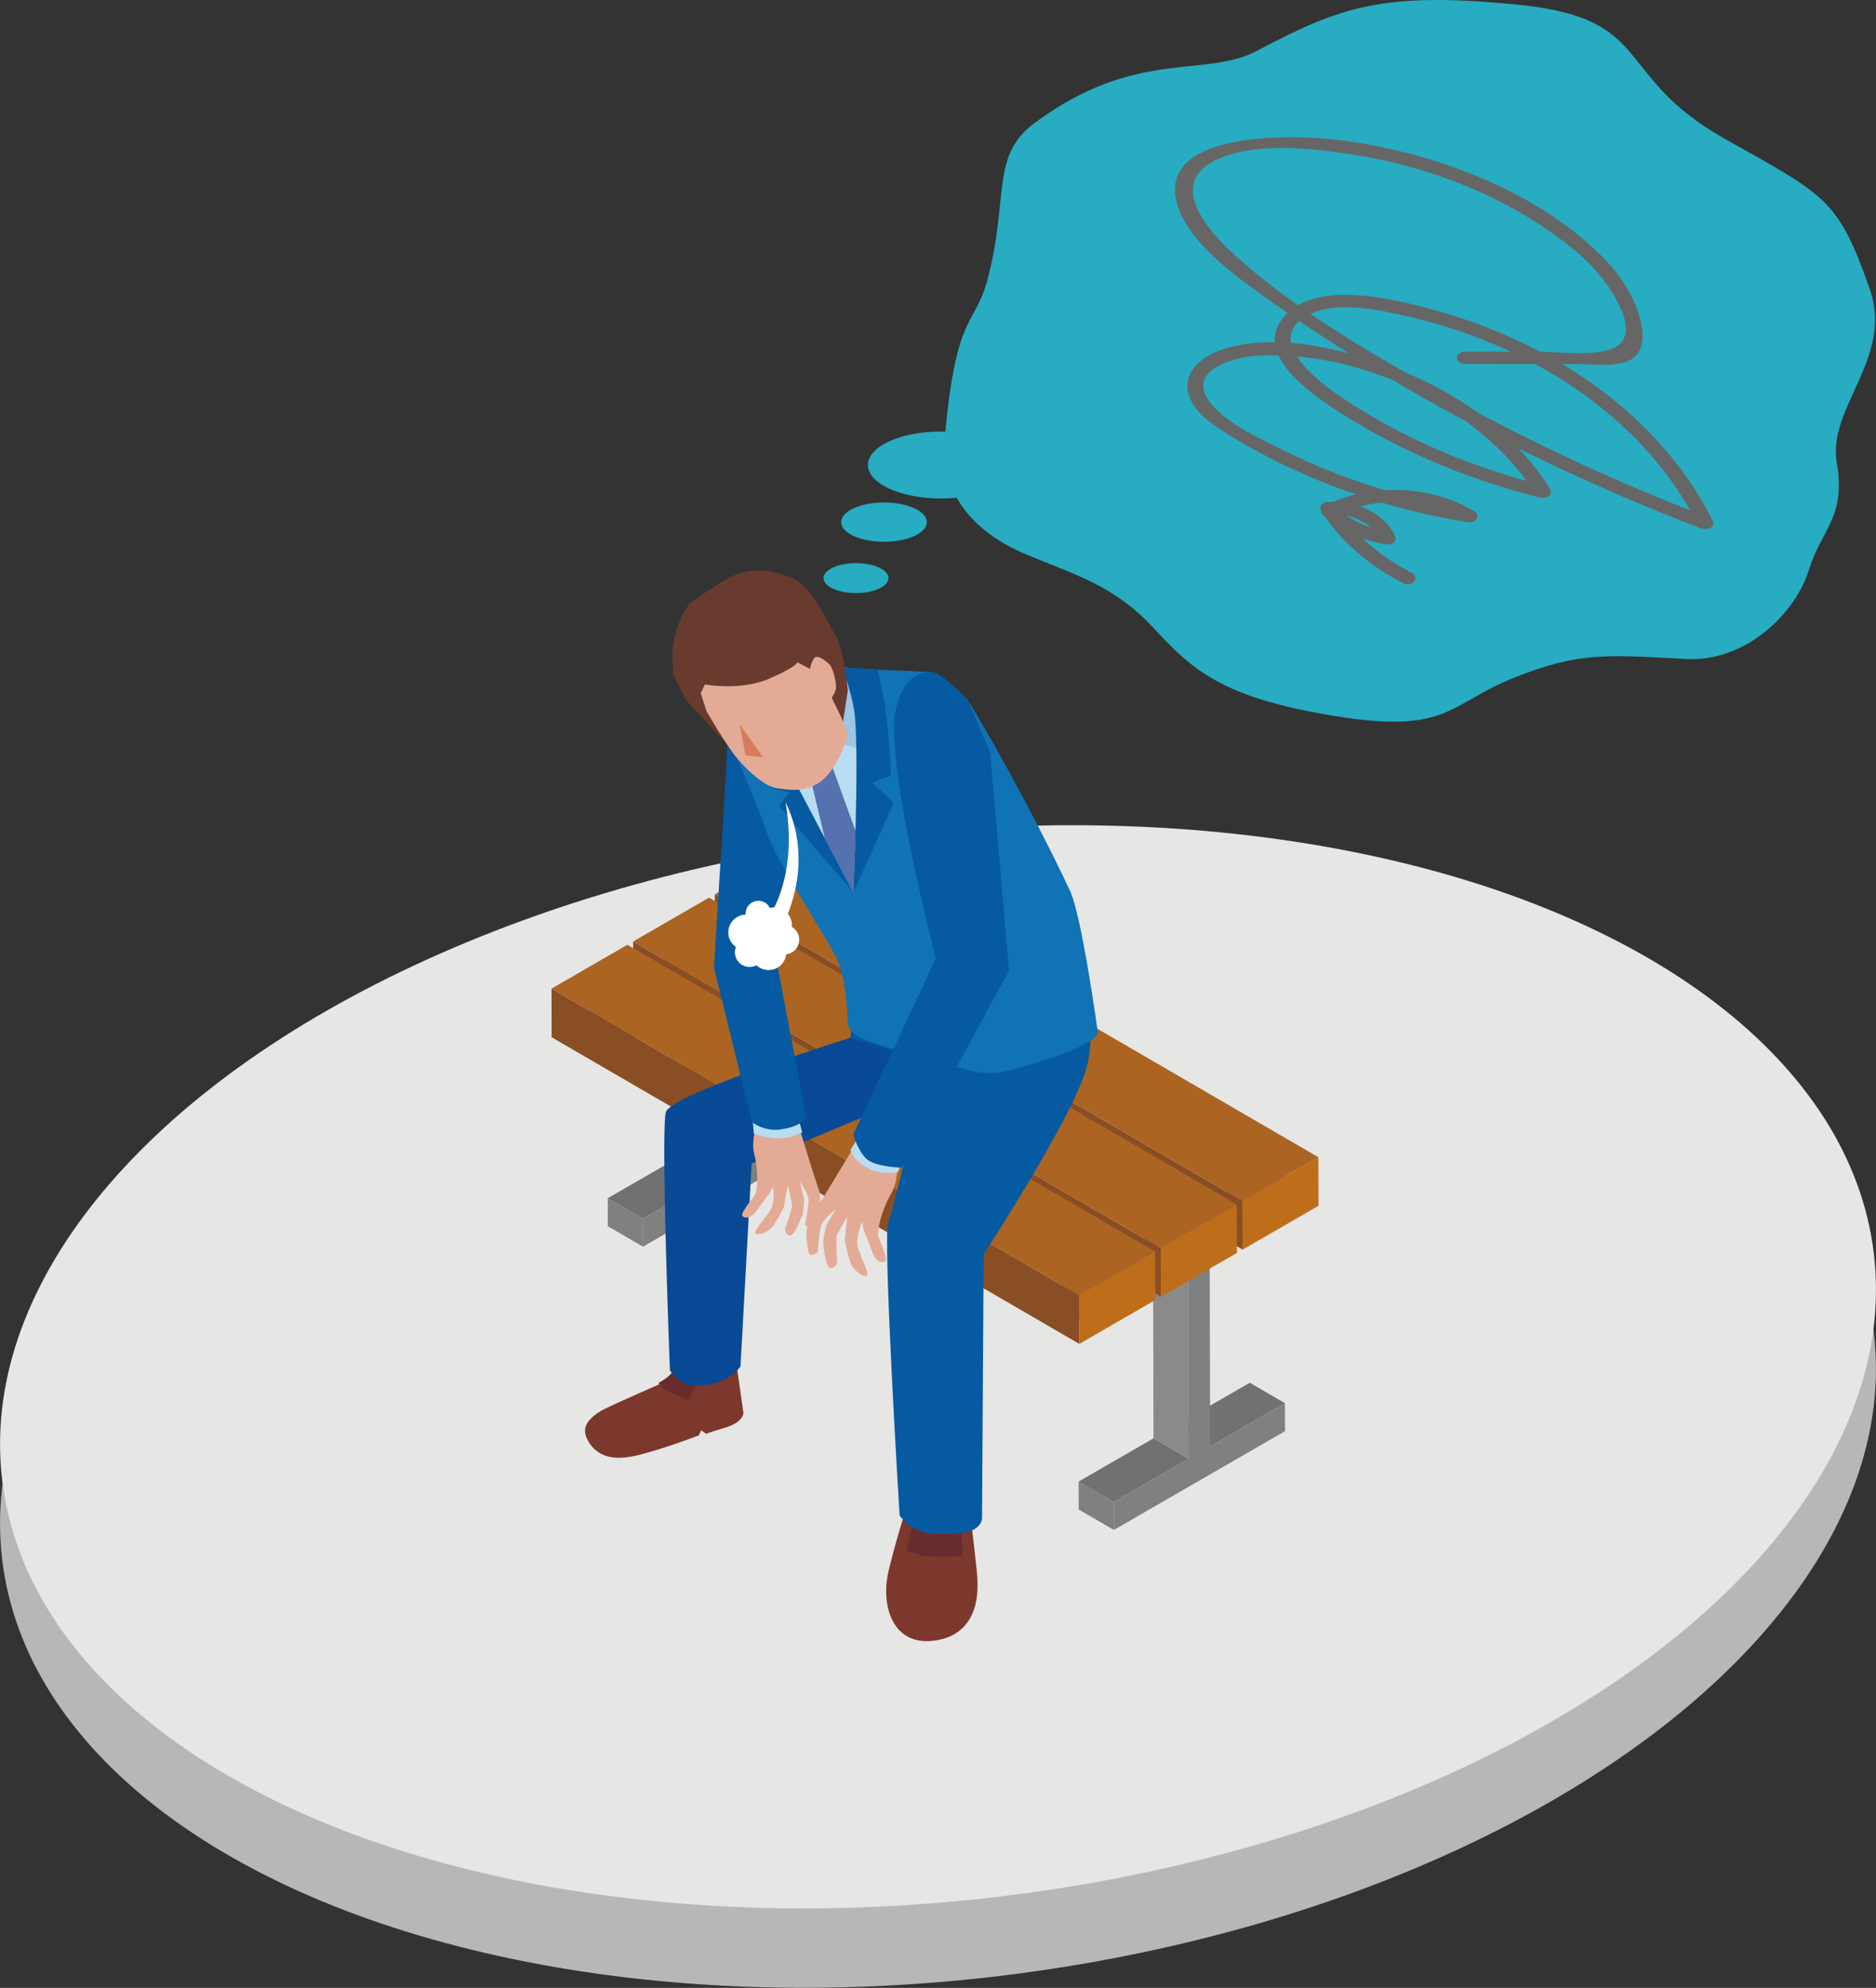 <?xml version="1.0" encoding="UTF-8"?>
<svg id="_レイヤー_2" data-name="レイヤー 2" xmlns="http://www.w3.org/2000/svg" viewBox="0 0 1317.82 1396.28">
  <rect x="0" y="0" width="1317.82" height="1396.28" fill="#333333" stroke="none"/>
  <defs>
    <style>
      .cls-1 {
        fill: #7f8080;
      }

      .cls-1, .cls-2, .cls-3, .cls-4, .cls-5, .cls-6, .cls-7, .cls-8, .cls-9, .cls-10, .cls-11, .cls-12, .cls-13, .cls-14, .cls-15, .cls-16, .cls-17, .cls-18, .cls-19, .cls-20, .cls-21, .cls-22, .cls-23 {
        stroke-width: 0px;
      }

      .cls-2 {
        fill: #5571ae;
      }

      .cls-3 {
        fill: #b8ddf2;
      }

      .cls-4 {
        fill: #9dc5e4;
      }

      .cls-5 {
        fill: #666;
      }

      .cls-6 {
        fill: #894e23;
      }

      .cls-7 {
        fill: #898a89;
      }

      .cls-8 {
        fill: #727171;
      }

      .cls-9 {
        fill: #e3ab95;
      }

      .cls-10 {
        fill: #b7b7b8;
      }

      .cls-11 {
        fill: #682c2e;
      }

      .cls-12 {
        fill: #ab6422;
      }

      .cls-13 {
        fill: #7c382c;
      }

      .cls-14 {
        fill: #693b2f;
      }

      .cls-15 {
        fill: #084a95;
      }

      .cls-16 {
        fill: #065aa1;
      }

      .cls-17 {
        fill: #be6e1b;
      }

      .cls-18 {
        fill: #1073b6;
      }

      .cls-19 {
        fill: #27acc1;
      }

      .cls-20 {
        fill: #434f98;
      }

      .cls-24 {
        isolation: isolate;
      }

      .cls-21 {
        fill: #fff;
      }

      .cls-22 {
        fill: #e6e6e5;
      }

      .cls-23 {
        fill: #d77b5a;
      }
    </style>
  </defs>
  <g id="_レイヤー_1-2" data-name="レイヤー 1">
    <g>
      <g>
        <ellipse class="cls-10" cx="658.9" cy="1015.8" rx="662.18" ry="374.62" transform="translate(-118.07 87.19) rotate(-6.95)"/>
        <ellipse class="cls-22" cx="658.92" cy="960.04" rx="662.18" ry="374.62" transform="translate(-111.33 86.79) rotate(-6.95)"/>
      </g>
      <g>
        <g>
          <g class="cls-24">
            <polygon class="cls-8" points="850.06 1015.92 825.38 1001.56 877.93 971.23 902.61 985.59 850.06 1015.92"/>
            <polygon class="cls-1" points="782.45 1074.63 757.77 1060.28 757.68 1040.65 782.4 1055 782.45 1074.63"/>
            <polygon class="cls-8" points="782.4 1055 757.68 1040.65 810.28 1010.27 834.96 1024.62 782.4 1055"/>
            <polygon class="cls-7" points="834.96 1024.62 810.28 1010.27 810 880.52 834.68 894.87 834.96 1024.62"/>
            <polygon class="cls-1" points="768.51 933.08 743.83 918.67 743.78 904.27 768.51 918.63 768.51 933.08"/>
            <polygon class="cls-1" points="768.51 918.63 743.78 904.27 891.18 819.16 915.9 833.52 768.51 918.63"/>
            <polygon class="cls-1" points="915.9 833.52 915.95 847.96 849.78 886.17 850.06 1015.92 902.61 985.59 902.71 1005.22 782.45 1074.63 782.4 1055 834.96 1024.62 834.68 894.87 768.51 933.08 768.51 918.63 915.9 833.52"/>
          </g>
          <g class="cls-24">
            <polygon class="cls-8" points="519.29 816.94 494.56 802.58 547.12 772.21 571.85 786.61 519.29 816.94"/>
            <polygon class="cls-1" points="451.68 875.66 426.96 861.3 426.91 841.62 451.64 856.02 451.68 875.66"/>
            <polygon class="cls-8" points="451.64 856.02 426.91 841.62 479.47 811.29 504.19 825.64 451.64 856.02"/>
            <polygon class="cls-7" points="504.19 825.64 479.47 811.29 479.19 681.49 503.92 695.85 504.19 825.64"/>
            <polygon class="cls-1" points="437.74 734.05 413.02 719.7 412.97 705.29 437.7 719.65 437.74 734.05"/>
            <polygon class="cls-1" points="437.7 719.65 412.97 705.29 560.41 620.18 585.09 634.54 437.7 719.65"/>
            <polygon class="cls-1" points="585.09 634.54 585.14 648.94 519.01 687.14 519.29 816.94 571.85 786.61 571.89 806.24 451.68 875.66 451.64 856.02 504.19 825.64 503.92 695.85 437.74 734.05 437.7 719.65 585.09 634.54"/>
          </g>
          <g>
            <g class="cls-24">
              <polygon class="cls-6" points="872.89 877.74 502.2 662.32 502.11 628.19 872.79 843.61 872.89 877.74"/>
              <polygon class="cls-12" points="872.79 843.61 502.11 628.19 555.41 597.4 926.09 812.82 872.79 843.61"/>
              <polygon class="cls-17" points="926.09 812.82 926.18 846.95 872.89 877.74 872.79 843.61 926.09 812.82"/>
            </g>
            <g class="cls-24">
              <polygon class="cls-6" points="815.51 910.85 444.83 695.43 444.74 661.3 815.42 876.72 815.51 910.85"/>
              <polygon class="cls-12" points="815.42 876.72 444.74 661.3 498.08 630.51 868.76 845.93 815.42 876.72"/>
              <polygon class="cls-17" points="868.76 845.93 868.86 880.05 815.51 910.85 815.42 876.72 868.76 845.93"/>
            </g>
            <g class="cls-24">
              <polygon class="cls-6" points="758.18 943.96 387.5 728.54 387.41 694.41 758.09 909.83 758.18 943.96"/>
              <polygon class="cls-12" points="758.09 909.83 387.41 694.41 440.71 663.62 811.39 879.04 758.09 909.83"/>
              <polygon class="cls-17" points="811.39 879.04 811.48 913.16 758.18 943.96 758.09 909.83 811.39 879.04"/>
            </g>
          </g>
        </g>
        <g>
          <g>
            <g>
              <g>
                <path class="cls-13" d="M444.14,1022.96c16.58-3.2,46.72-14.73,46.72-14.73l1.71-3.57,3.43,2.41s7.36-2.55,11.72-3.75c15.28-4.21,14.49-11.11,14.49-11.11l-4.91-34.31h-41.72l-5.74,11.48s-42.65,18.57-47.56,21.53c-13.01,7.87-13.43,14.96-8.06,22.97,7.64,11.35,20.61,10.88,29.96,9.08h-.05Z"/>
                <path class="cls-11" d="M483.63,983.23l6.9-13.06-17.64-8.15s-.88,2.82-3.8,5.09c-2.92,2.27-6.58,4.35-6.58,4.35,0,0,2.55,3.84,7.22,6.02,4.63,2.18,13.94,5.7,13.94,5.7l-.05.05Z"/>
              </g>
              <path class="cls-15" d="M487.06,973.36c24.36.46,33.11-13.61,33.11-13.61l7.83-142.44,147.07-61.31-2.73-43.25h-62.56l-12.32,16.11s-126,39.45-129.7,52.23c-3.7,12.83,2.82,181.52,2.82,181.52,0,0,7.64,10.56,16.53,10.74h-.05Z"/>
            </g>
            <g>
              <path class="cls-9" d="M521.84,854.54c2.5,1.34,5.88,1.11,9.77-4.26,3.84-5.37,9.26-12.55,9.26-12.55l2.08-4.31s1.94,9.86-1.53,16.11c-3.47,6.25-13.71,16.25-10.23,17.18,3.47.93,9.77-2.45,11.99-5.7,2.22-3.24,7.73-12.87,7.78-14.4,0-1.53,2.41-13.8,2.41-13.8,0,0,3.29,12.87,3.1,14.17-.19,1.34-2.82,10.7-4.49,14.68s1.94,7.5,4.35,5.6c2.41-1.85,5.97-10.28,7.18-13.34,1.2-3.01,1.34-12.09,1.34-12.09l-3.06-11.62s5.74,7.46,6.16,12.22c.42,4.77-2.55,17.78-2.55,17.78,0,0,3.52,4.17,5.05,2.69,1.53-1.48,5.74-11.9,5.88-14.4s-.51-10.84-.51-10.84l-4.45-13.43-12.69-40.98-.6-15.7-26.02,2.69,1.9,14.45s-7.22,13.61-4.07,26.12c3.15,12.5,2.27,26.35.05,29.22-2.22,2.92-10.7,13.01-8.15,14.36l.05.14Z"/>
              <path class="cls-3" d="M549.44,799.44c7.32-.37,14.12-4.03,14.12-4.03l-3.7-13.38-31.35,3.24,1.07,10.97s8.43,3.8,19.87,3.24v-.05Z"/>
              <path class="cls-16" d="M566.38,566.7s-13.66-60.89-24.22-65.57c-10.56-4.68-30.56,14.26-30.56,14.26l-10.05,164.48,16.35,17.97,25.47-12.41,22.97-118.78.05.05Z"/>
              <path class="cls-16" d="M547.44,793.42c14.96-1.76,18.94-8.15,18.94-8.15l-20.88-110.49-13.85-6.3-30.05,11.48,26.63,108.26s8.38,6.48,19.22,5.23v-.05Z"/>
            </g>
            <g>
              <g>
                <path class="cls-13" d="M658.67,1152.01c31.91-5.88,27.88-40.29,27.88-43.67s-4.77-43.39-4.77-43.39l-45.1-5.56s-6.34,18.8-12.41,43.67c-5.93,24.31,2.5,54.83,34.41,48.95h0Z"/>
                <path class="cls-11" d="M676.32,1093.16l-1.3-22.32-33.11-3.1-5.28,22s8.66,2.78,15.19,3.43c6.48.6,24.5,0,24.5,0Z"/>
              </g>
              <path class="cls-16" d="M763.37,749.61c5.88-21.07.6-51.72.6-51.72l-164.2,6.81-2.41,24.17,54.04,16.72s-23.15,103.26-27.37,112.57c-4.21,9.31,7.92,206.39,7.92,206.39,0,0,4.35,5.93,9.4,8.61,8.34,4.35,15.23,5.14,32,3.94,16.72-1.25,16.49-10.74,16.49-10.74l1.16-185.41s62.37-95.39,72.38-131.28v-.05Z"/>
            </g>
            <g>
              <path class="cls-18" d="M605.37,729.23c11.11,4.91,32.41,10.7,32.41,10.7l5.19-18.99,4.12,20.37c12.41,2.22,38.48,16.86,60.15,11.07,66.68-17.78,63.95-27.23,63.95-27.23,0,0-11.21-81.78-19.63-99.65-27.83-59.23-63.81-121.6-71.22-132.76-5.23-7.92-25.42-20.61-25.42-20.61,0,0-60.75-3.47-73.03-1.34-12.27,2.13-57.14,17.55-57.14,17.55,0,0-12.41,12.55-13.98,20.7s20.75,52.74,27.6,74.83c6.81,22.09,45.15,78.21,50.75,92.29,5.6,14.08,6.25,40.66,6.25,40.66,0,0-1.11,7.5,10,12.36v.05Z"/>
              <polygon class="cls-3" points="568.14 479.78 538.37 515.58 599.49 626.94 606.95 528.13 568.14 479.78"/>
              <polygon class="cls-20" points="590.19 517.66 565.18 512.75 556.38 529.65 568.14 541.69 584.58 538.41 590.19 517.66"/>
              <polygon class="cls-2" points="601.02 583.74 584.58 538.41 573.28 535.86 568.14 541.69 579.4 588.79 599.49 626.94 601.02 583.74"/>
              <path class="cls-4" d="M606.62,526.69l.32-42.79-2.78-13.94s-24.5-2.87-34.68-2.27c-10.19.6-35.19,18.34-35.19,18.34l-4.95,13.98,25.01,40.1,11.3-24.87,40.98,11.48v-.05Z"/>
              <path class="cls-16" d="M621.67,496.13c-3.01-19.17-5.56-26.02-5.56-26.02l-24.73-1.44s7.73,18.85,9.21,35.19c2.87,32-1.16,123.08-1.16,123.08l28.48-63.07-15.23-14.12,13.24-5.28s-1.25-29.13-4.31-48.3l.05-.05Z"/>
              <polygon class="cls-16" points="599.49 626.94 534.02 502.57 534.02 519.24 541.19 553.36 554.81 556.56 546.98 565.91 599.49 626.94"/>
            </g>
            <path class="cls-16" d="M708.82,681.82l-13.29-153.46-15.19-35.56s-17.13-19.77-25.42-20.61c-20-2.04-25.79,23.62-26.58,31.72-4.12,41.21,29.03,169.48,29.03,169.48l28.57,24.5,22.88-16.07h0Z"/>
            <g>
              <path class="cls-9" d="M609.31,785.27l-6.85,15.98-23.62,39.08-8.57,12.69s-3.1,8.47-3.7,11.11c-.6,2.64.74,14.73,1.9,16.72,1.16,1.99,6.02-1.3,6.02-1.3,0,0,.74-14.45,2.59-19.26,1.85-4.82,10-10.88,10-10.88l-6.62,11.21s-2.55,9.45-2.18,12.97c.37,3.52,1.57,13.29,3.57,15.98,1.94,2.64,6.71.05,6.16-4.58-.56-4.63-.6-15.19-.37-16.58.23-1.44,7.41-13.85,7.41-13.85,0,0-1.16,13.48-1.57,15.05-.42,1.62,2.5,13.24,3.89,17.27s6.95,9.35,10.79,9.45c3.89.09-3.84-13.34-5.6-20.84-1.76-7.5,3.15-17.23,3.15-17.23l.88,5.09s3.52,9.03,5.97,15.74c2.41,6.71,5.88,7.92,8.89,7.27s-2.82-13.66-4.26-17.32c-1.44-3.66,1.71-18.29,8.66-30.38,6.95-12.09,3.61-27.27,3.61-27.27l6.67-11.11-26.86-14.86.05-.14Z"/>
              <path class="cls-3" d="M630.61,823.51l3.43-8.01-30.19-18.06-6.48,10.28s1.99,7.59,12.87,13.2c8.57,4.45,20.37,2.59,20.37,2.59h0Z"/>
              <path class="cls-16" d="M708.82,681.82l-21.25-20.88-30.19,12.46-57.93,123.31s2.69,10.93,8.98,17.04c6.3,6.11,24.96,6.39,24.96,6.39l75.43-138.32h0Z"/>
            </g>
            <g>
              <path class="cls-14" d="M510.45,522.48l42.93.46,23.94-5.83,14.96-10.65,3.29-21.58s-2.82-29.08-8.61-38.48c-5.79-9.4-15.28-32.09-27.88-38.85-12.6-6.76-28.66-9.49-43.2-3.52-9.68,3.94-31.4,19.91-31.4,19.91,0,0-8.98,11.02-11.85,30.05-.46,2.96.05,19.22.05,19.22l8.94,18.11,28.85,31.07v.09Z"/>
              <path class="cls-9" d="M540.68,476.59c-20.56,8.94-45.52,4.17-45.52,4.17l-2.92,6.16,4.07,12.64s14.03,24.45,21.9,33.57c7.87,9.17,19.54,19.49,27.32,20.47,7.78.97,18.11,3.43,29.64-3.7,11.48-7.13,20.1-29.54,20.19-33.85.09-4.26-11.16-25.93-11.16-25.93,0,0,2.87-3.94,3.06-6.95s-1.48-14.17-5.56-17.46c-4.03-3.29-8.01-5.74-9.82-3.38-1.81,2.36-2.96,7.5-2.96,7.5l-9.03-4.77s1.34,2.55-19.22,11.48v.05Z"/>
              <polygon class="cls-23" points="519.52 508.68 523.74 530.63 535.96 531.83 519.52 508.68"/>
            </g>
          </g>
          <g>
            <path class="cls-21" d="M535.64,650.42l10.19,6.85s29.64-44.78,5.97-93.86c10.05,59.18-16.21,87.06-16.21,87.06l.05-.05Z"/>
            <path class="cls-21" d="M553.65,642.09c-3.15-3.98-8.24-5.51-12.87-4.35-.28-.56-.6-1.11-1.02-1.62-3.06-3.89-8.71-4.54-12.6-1.44-2.45,1.94-3.61,4.91-3.38,7.78-2.64.05-5.28.93-7.46,2.69-5.42,4.26-6.3,12.13-2.04,17.55.79.97,1.67,1.81,2.64,2.45-1.25,3.29-.83,7.18,1.53,10.14,3.15,3.98,8.61,5,12.92,2.73,4.45,4.12,11.35,4.54,16.25.65,2.69-2.13,4.26-5.19,4.63-8.34,1.85-.23,3.66-.93,5.23-2.18,4.49-3.57,5.23-10.09,1.67-14.59-.83-1.07-1.85-1.9-2.92-2.55.32-3.1-.56-6.34-2.64-8.98l.05.05Z"/>
          </g>
        </g>
      </g>
      <g>
        <path class="cls-19" d="M693.96,195.18c14.82-56.08,1.67-85.67,32.65-108.68,71.27-52.93,119.29-31.26,156.42-50.84,58.07-30.61,87.8-42,183.93-32.28,96.22,9.72,65.01,49.32,145.17,94.42,70.29,39.55,79,41.58,101.27,105.12,16.95,48.39-29.82,83.31-23.15,121.88,6.67,38.57-10.47,46.21-19.77,76.08-9.35,29.87-44.08,64.23-86.04,62-56.12-3.01-75.43-5.09-121.42,13.38s-45.57,39.64-125.63,26.63c-80.06-13.01-100.3-32.97-127.39-62.14-27.09-29.17-53.76-36.63-88.77-51.17-35.01-14.59-61.4-40.8-57.51-83.07,8.24-89.46,20.93-75.71,30.28-111.23l-.05-.09Z"/>
        <ellipse class="cls-19" cx="660.94" cy="326.6" rx="51.26" ry="23.52"/>
        <ellipse class="cls-19" cx="620.98" cy="366.75" rx="30.1" ry="13.8"/>
        <ellipse class="cls-19" cx="601.3" cy="406.06" rx="22.83" ry="10.51"/>
      </g>
    </g>
    <path class="cls-5" d="M1028.73,247.02h50.79c15.85,0,44.86,4.15,56.69-4.08,12.61-8.79,2.18-28.05-4.3-38.51-7.31-11.28-16.81-21.62-28.17-30.64-42.9-34.44-98.54-57.55-159.13-66.08-26.87-3.89-58.58-6.95-84.33,2.13-43.05,15.18-14.45,49.86,6.99,69.3,41.93,38.03,96.55,69.7,148.63,98.69,58.54,32.51,120.38,61.24,184.9,85.91l-8.16,4.89c-35.03-70.25-109.46-124.06-201.92-145.99-20.96-4.84-50.71-11.68-70.96-1.74-33.06,16.22,4.3,45.83,22.37,58.05,41.9,28.13,90.68,49.33,143.4,62.31l-6.27,6.37c-33.95-53.98-111.3-100.04-191.39-98.07-21.94.54-54.49,10.62-38.27,32.5,11.45,15.44,36.35,26.5,55.13,35.75,39.63,19.39,83.37,33.14,129.16,40.61l-4.27,7.92c-26.91-16.57-64.3-18.08-93.26-3.77l1.12-6.81c10.1,9.16,23.7,15.54,38.8,18.21l-6.83,5.33c-5.4-11.85-20.42-19.34-36.48-18.19l4.8-6.52c12.13,19.39,30.75,35.87,53.89,47.69,5.95,3.05.38,10.56-5.61,7.48-24.8-12.57-44.8-30.12-57.9-50.79-1.51-2.12-.52-4.8,2.2-5.97.8-.34,1.69-.53,2.59-.55,21.07-1.17,40.49,8.93,47.2,24.56,1.54,3.25-3.05,6.05-6.83,5.33-16.96-3.05-32.26-10.21-43.7-20.44-2.16-1.75-2.09-4.54.15-6.22.29-.22.62-.42.97-.58,32.4-15.92,74.09-14.42,104.47,3.77,2.61,1.28,3.39,3.97,1.74,6.01-1.27,1.57-3.69,2.34-6.01,1.91-58.13-9.5-112.84-28.92-160.2-56.87-15.24-9.03-35.35-20.74-36.57-37.23-.94-12.98,10.36-22.55,24.94-27.34,39.5-12.98,92.59,1.65,128.05,16.25,44.09,18.18,79.68,46.76,101.69,81.66,1.49,2.13.49,4.79-2.24,5.95-1.23.52-2.67.67-4.03.41-47.53-11.75-92.03-29.95-131.45-53.76-25.06-15.21-74.78-46.5-47.84-74.83,23.24-24.43,76.48-10.98,105.88-2.81,89.31,24.94,160.22,79.04,194.18,148.12,1.89,3.84-4.27,6.39-8.16,4.89-73.33-28.05-143.16-61.34-208.62-99.45-30.91-18.06-61.01-37.05-89.65-57.25-25.64-18.06-59.2-41.12-68.97-68.11-18.99-52.53,72.5-53.15,113.7-47.89,68.97,8.81,138.79,37.13,182.45,80.39,11.42,10.84,20.01,23.31,25.31,36.71,3.55,9.76,8.09,25.32-.29,34.19-8.63,9.13-28.07,5.88-40.56,5.87l-79.82-.03c-3.07-.08-5.47-2.08-5.37-4.48.1-2.28,2.45-4.11,5.37-4.19"/>
  </g>
</svg>
